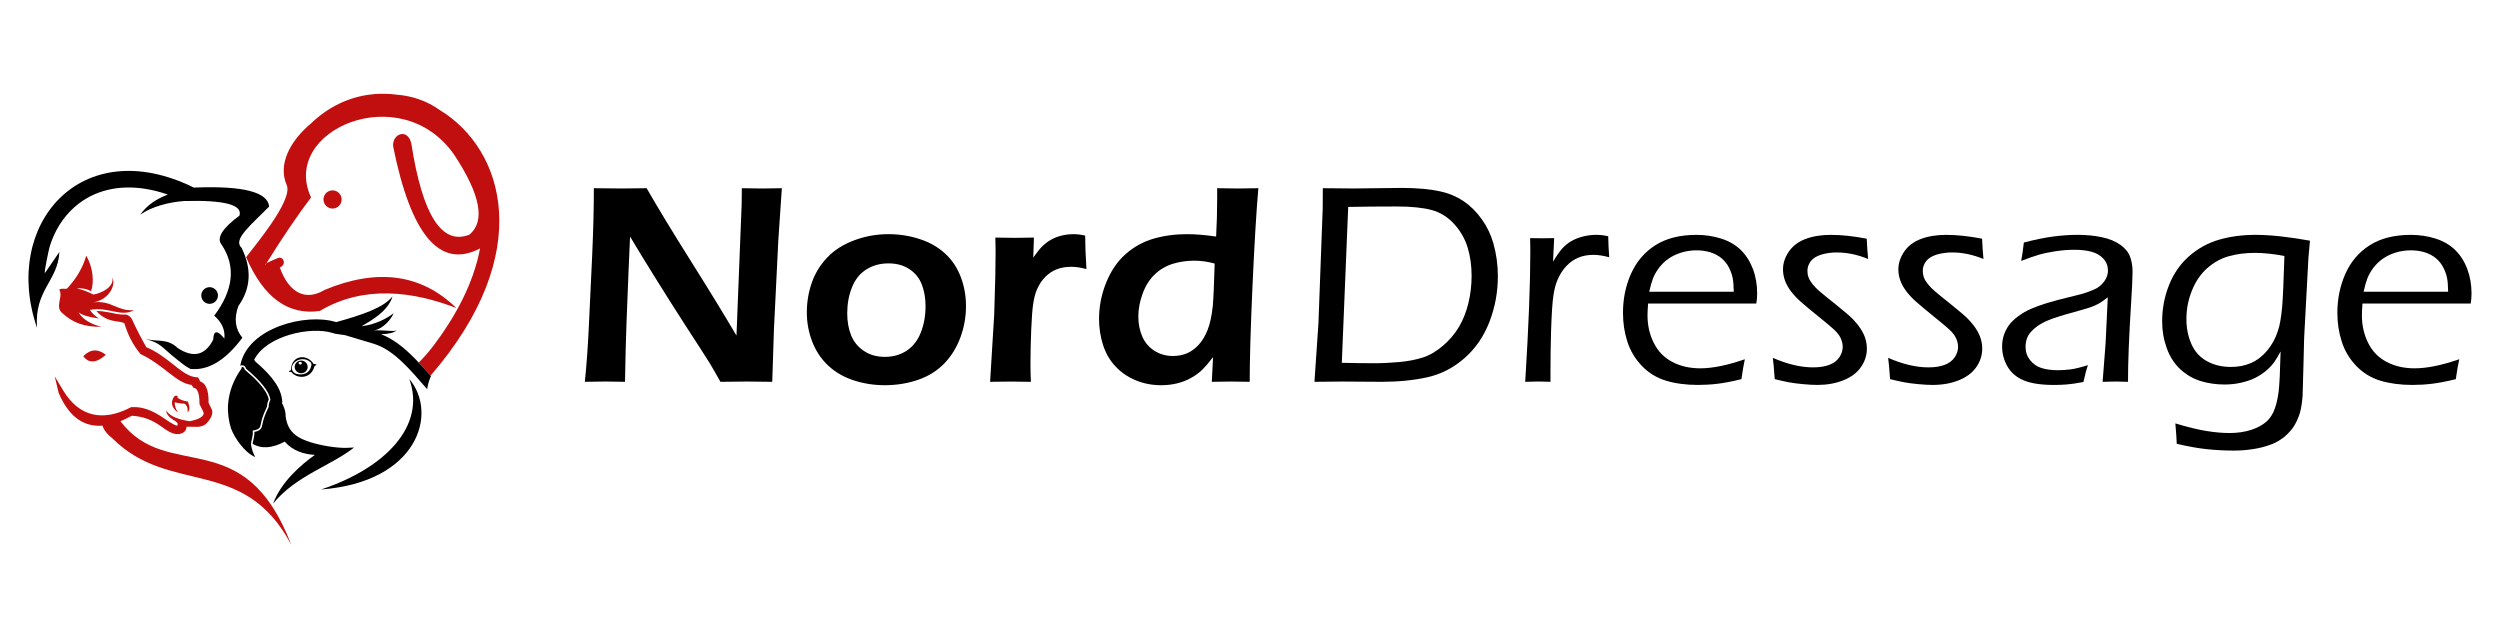 <?xml version="1.0" encoding="utf-8"?>
<!-- Generator: Adobe Illustrator 16.0.0, SVG Export Plug-In . SVG Version: 6.00 Build 0)  -->
<!DOCTYPE svg PUBLIC "-//W3C//DTD SVG 1.1//EN" "http://www.w3.org/Graphics/SVG/1.1/DTD/svg11.dtd">
<svg version="1.1" id="Calque_1" xmlns="http://www.w3.org/2000/svg" xmlns:xlink="http://www.w3.org/1999/xlink" x="0px" y="0px"
	 width="238.333px" height="60.872px" viewBox="-47 -18.25 238.333 60.872" enable-background="new -47 -18.25 238.333 60.872"
	 xml:space="preserve">
<g>
	<g>
		<path d="M8.754,18.149c0.169-1.614,0.3-3.425,0.389-5.435l0.312-6.625C9.562,3.69,9.614,1.558,9.614-0.308
			c1.045,0.019,1.936,0.027,2.665,0.027c0.539,0,1.328-0.008,2.365-0.027c1.018,1.777,2.424,4.093,4.221,6.952
			c1.797,2.857,3.243,5.225,4.346,7.099l0.495-12.548c0.009-0.297,0.014-0.798,0.014-1.502c0.847,0.019,1.489,0.027,1.922,0.027
			c0.172,0,0.804-0.008,1.894-0.027L27.2,4.654l-0.418,8.492L26.62,18.15c-0.938-0.017-1.737-0.027-2.394-0.027
			c-0.522,0-1.37,0.01-2.542,0.027c-0.45-0.803-0.794-1.396-1.029-1.784c-0.369-0.596-1.159-1.823-2.367-3.678
			c-0.793-1.227-1.785-2.795-2.977-4.706c-0.873-1.407-1.623-2.632-2.245-3.68c-0.071,1.461-0.182,4.171-0.335,8.128
			c-0.062,1.613-0.11,3.521-0.147,5.719c-0.849-0.017-1.463-0.027-1.842-0.027C10.445,18.124,9.781,18.131,8.754,18.149z"/>
		<path d="M37.694,4.073c1.036,0,2.03,0.156,2.982,0.467c0.952,0.311,1.758,0.771,2.421,1.379c0.663,0.608,1.16,1.352,1.494,2.231
			c0.334,0.878,0.501,1.804,0.501,2.779c0,1.027-0.177,2.02-0.528,2.974c-0.35,0.954-0.859,1.784-1.527,2.482
			c-0.669,0.698-1.501,1.222-2.496,1.569c-0.995,0.345-2.058,0.519-3.183,0.519c-1.047,0-2.041-0.155-2.984-0.466
			c-0.942-0.311-1.748-0.778-2.415-1.398c-0.667-0.625-1.173-1.38-1.52-2.273c-0.348-0.893-0.521-1.826-0.521-2.798
			c0-0.992,0.158-1.938,0.474-2.84c0.315-0.901,0.809-1.704,1.48-2.408c0.672-0.703,1.53-1.249,2.577-1.636
			C35.494,4.266,36.577,4.073,37.694,4.073z M37.691,6.859c-0.78,0-1.479,0.19-2.095,0.574c-0.617,0.384-1.073,0.955-1.374,1.711
			c-0.303,0.757-0.453,1.583-0.453,2.475c0,0.785,0.124,1.482,0.371,2.097c0.246,0.611,0.651,1.11,1.215,1.486
			c0.56,0.381,1.226,0.569,2,0.569c0.79,0,1.483-0.197,2.081-0.589c0.598-0.393,1.046-0.969,1.348-1.732
			c0.302-0.76,0.451-1.601,0.451-2.52c0-0.749-0.116-1.429-0.35-2.042c-0.233-0.613-0.627-1.105-1.181-1.475
			C39.154,7.043,38.482,6.859,37.691,6.859z"/>
		<path d="M47.389,18.149l0.392-6.421l0.107-3.733c0.018-0.767,0.026-1.537,0.026-2.312c0-0.135-0.009-0.563-0.026-1.285
			c0.839,0.018,1.456,0.026,1.855,0.026c0.461,0,1.066-0.009,1.825-0.026l-0.066,1.907c0.342-0.487,0.635-0.85,0.877-1.089
			c0.245-0.238,0.516-0.442,0.818-0.615c0.303-0.171,0.638-0.302,1.008-0.393c0.372-0.09,0.75-0.134,1.137-0.134
			c0.362,0,0.731,0.045,1.11,0.134c0,0.838,0.042,1.902,0.122,3.192c-0.532-0.145-1.014-0.215-1.448-0.215
			c-0.522,0-0.985,0.078-1.387,0.237c-0.4,0.158-0.761,0.396-1.081,0.716c-0.32,0.32-0.584,0.715-0.792,1.184
			c-0.172,0.378-0.298,0.869-0.38,1.475c-0.07,0.467-0.13,1.271-0.178,2.407c-0.047,1.134-0.071,2.254-0.071,3.352
			c0,0.425,0.014,0.956,0.041,1.594c-0.688-0.018-1.315-0.025-1.884-0.025C48.834,18.124,48.167,18.131,47.389,18.149z"/>
		<path d="M72.138,18.149c-0.749-0.018-1.328-0.025-1.745-0.025c-0.451,0-1.074,0.007-1.868,0.025l0.12-2.352
			c-0.395,0.514-0.735,0.91-1.019,1.19c-0.285,0.28-0.635,0.541-1.054,0.777c-0.419,0.239-0.873,0.418-1.36,0.535
			c-0.487,0.118-0.991,0.175-1.514,0.175c-0.865,0-1.677-0.157-2.435-0.473c-0.754-0.314-1.4-0.758-1.932-1.333
			c-0.533-0.569-0.924-1.25-1.178-2.041c-0.251-0.789-0.378-1.61-0.378-2.469c0-1.179,0.225-2.332,0.675-3.453
			c0.452-1.121,1.067-2.03,1.852-2.725c0.782-0.694,1.669-1.187,2.661-1.474c0.992-0.289,2.053-0.433,3.19-0.433
			c0.819,0,1.747,0.077,2.784,0.229c0.067-1.172,0.1-2.402,0.1-3.691v-0.919c0.847,0.019,1.499,0.027,1.95,0.027
			c0.587,0,1.245-0.008,1.976-0.027c-0.198,2.29-0.383,5.408-0.56,9.353C72.227,12.986,72.138,16.022,72.138,18.149z M68.798,6.873
			c-0.675-0.182-1.325-0.271-1.947-0.271c-0.711,0-1.392,0.099-2.042,0.296c-0.649,0.198-1.225,0.537-1.725,1.015
			c-0.501,0.478-0.887,1.091-1.157,1.838c-0.271,0.749-0.407,1.469-0.407,2.165c0,0.694,0.124,1.328,0.373,1.907
			c0.247,0.575,0.632,1.032,1.156,1.365c0.523,0.333,1.112,0.499,1.771,0.499c0.495,0,0.946-0.086,1.353-0.263
			c0.404-0.176,0.773-0.445,1.106-0.811c0.334-0.366,0.617-0.837,0.847-1.414c0.229-0.577,0.394-1.343,0.494-2.297
			C68.683,10.199,68.744,8.855,68.798,6.873z"/>
		<path d="M78.311,18.149l0.38-5.569l0.406-10.942c0.01-0.441,0.012-1.09,0.012-1.947c1.137,0.019,2.106,0.027,2.91,0.027
			c0.504,0,1.283-0.009,2.337-0.027c1.057-0.018,1.803-0.026,2.246-0.026c1.506,0,2.77,0.117,3.788,0.351
			c0.772,0.172,1.483,0.474,2.129,0.906c0.644,0.433,1.218,0.999,1.721,1.697c0.506,0.699,0.879,1.468,1.122,2.305
			c0.288,1.01,0.435,2.064,0.435,3.165c0,1.505-0.267,2.951-0.8,4.333c-0.533,1.385-1.324,2.539-2.372,3.463
			c-1.049,0.924-2.228,1.533-3.53,1.825c-1.303,0.295-2.756,0.439-4.36,0.439l-3.773-0.025
			C80.715,18.124,79.832,18.131,78.311,18.149z M80.919,16.338c1.1,0.025,2.123,0.04,3.066,0.04c0.795,0,1.602-0.039,2.426-0.114
			c0.823-0.078,1.563-0.219,2.216-0.428c0.651-0.205,1.293-0.578,1.922-1.114c0.632-0.539,1.147-1.145,1.549-1.825
			c0.4-0.682,0.698-1.443,0.897-2.287c0.2-0.843,0.298-1.698,0.298-2.563c0-0.975-0.129-1.874-0.379-2.704
			c-0.253-0.83-0.684-1.578-1.292-2.245s-1.328-1.111-2.161-1.332c-0.837-0.221-1.938-0.332-3.307-0.332
			c-1.687,0-3.229,0.014-4.626,0.042L80.919,16.338z"/>
		<path d="M98.403,18.149c0.324-5.201,0.488-9.351,0.488-12.454l-0.016-1.244c0.461,0.009,0.842,0.015,1.137,0.015
			c0.344,0,0.729-0.004,1.152-0.015l-0.107,2.245c0.334-0.558,0.631-0.981,0.883-1.264c0.262-0.285,0.551-0.52,0.875-0.704
			c0.326-0.185,0.689-0.329,1.102-0.433c0.412-0.103,0.838-0.156,1.277-0.156c0.379,0,0.752,0.045,1.123,0.135
			c0.008,0.596,0.039,1.262,0.094,2.002c-0.559-0.154-1.061-0.23-1.502-0.23c-0.533,0-1.01,0.087-1.432,0.263
			c-0.424,0.175-0.805,0.441-1.143,0.797c-0.338,0.356-0.615,0.783-0.832,1.279c-0.18,0.396-0.318,0.91-0.41,1.541
			c-0.098,0.63-0.174,1.781-0.225,3.45c-0.035,1.216-0.055,2.505-0.055,3.866v0.906c-0.486-0.017-0.881-0.027-1.178-0.027
			C99.366,18.124,98.956,18.131,98.403,18.149z"/>
		<path d="M119.339,15.999c-0.105,0.495-0.215,1.127-0.324,1.896c-0.863,0.214-1.617,0.361-2.252,0.438
			c-0.637,0.079-1.271,0.114-1.896,0.114c-1.129,0-2.145-0.134-3.039-0.404c-0.898-0.271-1.666-0.742-2.305-1.414
			c-0.643-0.67-1.102-1.44-1.381-2.306c-0.279-0.865-0.418-1.78-0.418-2.744c0-1.344,0.254-2.591,0.77-3.74
			c0.514-1.149,1.287-2.052,2.318-2.711c1.033-0.658,2.344-0.987,3.93-0.987c0.818,0,1.604,0.12,2.352,0.358
			c0.75,0.239,1.373,0.602,1.867,1.09c0.496,0.486,0.877,1.088,1.15,1.804c0.271,0.716,0.404,1.499,0.404,2.346
			c0,0.324-0.027,0.641-0.082,0.946h-10.316c-0.037,0.497-0.055,0.874-0.055,1.136c0,0.946,0.197,1.818,0.598,2.618
			c0.395,0.798,0.98,1.402,1.758,1.811c0.773,0.41,1.668,0.614,2.676,0.614C116.257,16.864,117.671,16.576,119.339,15.999z
			 M110.224,9.563h8.063c-0.01-0.568-0.047-1.009-0.109-1.324s-0.182-0.644-0.352-0.981s-0.404-0.63-0.695-0.88
			c-0.293-0.248-0.646-0.437-1.057-0.568c-0.412-0.13-0.854-0.196-1.33-0.196c-0.514,0-1.004,0.073-1.469,0.217
			c-0.465,0.144-0.875,0.343-1.23,0.594c-0.357,0.253-0.658,0.547-0.906,0.886c-0.248,0.338-0.434,0.666-0.555,0.981
			C110.464,8.607,110.343,9.032,110.224,9.563z"/>
		<path d="M122.192,17.895l-0.08-0.994c0-0.11-0.035-0.455-0.105-1.037c1.387,0.605,2.668,0.909,3.838,0.909
			c0.615,0,1.131-0.082,1.557-0.242c0.424-0.165,0.74-0.403,0.953-0.723c0.211-0.318,0.318-0.649,0.318-0.991
			c0-0.188-0.029-0.378-0.09-0.565c-0.057-0.189-0.145-0.371-0.262-0.546c-0.117-0.176-0.291-0.37-0.521-0.58
			c-0.229-0.211-0.705-0.61-1.434-1.196c-0.725-0.587-1.271-1.043-1.648-1.374c-0.375-0.329-0.693-0.667-0.963-1.014
			c-0.264-0.347-0.461-0.696-0.586-1.048c-0.127-0.352-0.189-0.707-0.189-1.068c0-0.576,0.182-1.136,0.547-1.677
			c0.365-0.542,0.891-0.944,1.582-1.21s1.5-0.399,2.43-0.399c1.037,0,2.174,0.123,3.422,0.365c0.033,0.703,0.078,1.348,0.135,1.934
			c-1.014-0.415-2.008-0.623-2.99-0.623c-0.533,0-1.025,0.071-1.48,0.209c-0.455,0.141-0.789,0.35-1.002,0.629
			c-0.209,0.279-0.316,0.587-0.316,0.919c0,0.217,0.035,0.424,0.109,0.624c0.07,0.199,0.201,0.412,0.385,0.643
			c0.184,0.229,0.406,0.458,0.67,0.683c0.262,0.226,0.781,0.65,1.561,1.272c0.781,0.623,1.316,1.08,1.605,1.378
			c0.287,0.296,0.535,0.603,0.74,0.919c0.209,0.316,0.359,0.63,0.455,0.939c0.094,0.312,0.143,0.63,0.143,0.954
			c0,0.632-0.188,1.217-0.563,1.757c-0.375,0.543-0.93,0.961-1.672,1.259c-0.738,0.298-1.57,0.445-2.486,0.445
			c-0.389,0-0.846-0.024-1.367-0.075c-0.523-0.049-0.967-0.106-1.332-0.174C123.188,18.128,122.733,18.028,122.192,17.895z"/>
		<path d="M133.188,17.895l-0.08-0.994c0-0.11-0.035-0.455-0.107-1.037c1.387,0.605,2.668,0.909,3.84,0.909
			c0.613,0,1.129-0.082,1.557-0.242c0.42-0.165,0.74-0.403,0.953-0.723c0.211-0.318,0.318-0.649,0.318-0.991
			c0-0.188-0.031-0.378-0.09-0.565c-0.057-0.189-0.146-0.371-0.264-0.546c-0.115-0.176-0.289-0.37-0.521-0.58
			c-0.227-0.211-0.707-0.61-1.432-1.196c-0.725-0.587-1.273-1.043-1.648-1.374c-0.377-0.33-0.695-0.667-0.961-1.014
			c-0.266-0.347-0.463-0.696-0.588-1.048c-0.127-0.352-0.188-0.707-0.188-1.068c0-0.576,0.182-1.136,0.547-1.677
			c0.363-0.542,0.891-0.944,1.582-1.21c0.689-0.266,1.5-0.399,2.428-0.399c1.035,0,2.176,0.123,3.422,0.365
			c0.035,0.703,0.078,1.348,0.135,1.934c-1.014-0.415-2.008-0.623-2.99-0.623c-0.531,0-1.023,0.071-1.48,0.209
			c-0.455,0.141-0.789,0.35-1,0.629s-0.318,0.587-0.318,0.919c0,0.217,0.035,0.424,0.107,0.624s0.201,0.412,0.387,0.643
			c0.184,0.229,0.408,0.458,0.67,0.683c0.262,0.226,0.781,0.65,1.563,1.272c0.777,0.623,1.314,1.08,1.602,1.378
			c0.287,0.296,0.537,0.603,0.744,0.919s0.357,0.63,0.451,0.939c0.096,0.312,0.145,0.63,0.145,0.954
			c0,0.632-0.189,1.217-0.563,1.757c-0.373,0.543-0.93,0.961-1.67,1.259c-0.74,0.298-1.57,0.445-2.488,0.445
			c-0.391,0-0.846-0.024-1.367-0.075c-0.523-0.049-0.969-0.106-1.33-0.174C134.183,18.128,133.729,18.028,133.188,17.895z"/>
		<path d="M145.683,6.628c0.082-0.396,0.166-0.983,0.258-1.758c1.084-0.279,2.023-0.471,2.818-0.575
			c0.801-0.103,1.576-0.156,2.334-0.156c0.813,0,1.572,0.075,2.279,0.224c0.705,0.148,1.297,0.39,1.766,0.724
			s0.777,0.716,0.932,1.149s0.234,0.896,0.234,1.394c0,0.622-0.051,1.665-0.145,3.131c-0.094,1.465-0.166,2.82-0.215,4.064
			c-0.051,1.244-0.074,2.351-0.074,3.325c-0.488-0.017-0.883-0.027-1.191-0.027c-0.289,0-0.699,0.01-1.23,0.027l0.285-3.69
			l0.207-4.368c-0.316,0.243-0.555,0.415-0.711,0.514c-0.16,0.1-0.34,0.19-0.535,0.276c-0.199,0.087-0.416,0.167-0.656,0.243
			c-0.24,0.078-0.703,0.209-1.391,0.402c-0.693,0.186-1.184,0.332-1.473,0.43c-0.621,0.197-1.115,0.396-1.479,0.597
			c-0.357,0.197-0.66,0.414-0.9,0.65c-0.246,0.233-0.418,0.467-0.518,0.701c-0.119,0.289-0.176,0.591-0.176,0.908
			c0,0.486,0.145,0.907,0.434,1.271c0.285,0.361,0.65,0.61,1.086,0.751c0.438,0.139,0.963,0.209,1.576,0.209
			c0.379,0,0.777-0.026,1.191-0.078c0.412-0.054,0.967-0.188,1.664-0.406c-0.127,0.346-0.273,0.883-0.434,1.607
			c-0.656,0.128-1.195,0.205-1.609,0.237c-0.414,0.031-0.807,0.046-1.178,0.046c-1.234,0-2.201-0.145-2.893-0.433
			c-0.693-0.286-1.213-0.728-1.557-1.321c-0.342-0.59-0.514-1.23-0.514-1.924c0-0.406,0.064-0.779,0.184-1.121
			c0.121-0.343,0.285-0.655,0.494-0.934c0.207-0.28,0.504-0.56,0.887-0.84c0.383-0.279,0.783-0.508,1.203-0.69
			c0.42-0.179,0.908-0.357,1.469-0.534c0.559-0.175,1.455-0.412,2.691-0.709c0.395-0.09,0.734-0.182,1.016-0.277
			c0.277-0.094,0.525-0.187,0.74-0.278c0.221-0.089,0.408-0.196,0.57-0.318c0.164-0.122,0.311-0.269,0.447-0.446
			c0.135-0.175,0.232-0.354,0.297-0.533c0.061-0.18,0.094-0.359,0.094-0.54c0-0.441-0.145-0.82-0.436-1.137
			c-0.285-0.315-0.664-0.537-1.129-0.663c-0.465-0.127-1.014-0.189-1.643-0.189c-0.588,0-1.186,0.048-1.805,0.142
			c-0.617,0.096-1.15,0.208-1.596,0.339C146.909,6.171,146.353,6.367,145.683,6.628z"/>
		<path d="M160.384,22.114c1.189,0.359,2.186,0.602,2.988,0.728c0.801,0.129,1.531,0.19,2.191,0.19c0.748,0,1.443-0.103,2.084-0.312
			c0.531-0.173,0.986-0.414,1.365-0.73c0.287-0.243,0.525-0.557,0.715-0.945c0.234-0.514,0.402-1.17,0.502-1.961
			c0.08-0.642,0.141-1.917,0.188-3.829c-0.217,0.407-0.414,0.737-0.59,0.988c-0.176,0.252-0.41,0.512-0.709,0.778
			c-0.297,0.268-0.646,0.502-1.041,0.71c-0.398,0.207-0.857,0.372-1.381,0.494c-0.521,0.121-1.063,0.182-1.623,0.182
			c-0.818,0-1.586-0.116-2.305-0.337c-0.717-0.227-1.357-0.602-1.918-1.124c-0.566-0.524-0.992-1.19-1.285-2.001
			c-0.295-0.811-0.441-1.657-0.441-2.542c0-1.218,0.217-2.376,0.656-3.476c0.438-1.101,1.076-2.021,1.92-2.76
			c0.842-0.738,1.795-1.261,2.855-1.568c1.059-0.307,2.217-0.46,3.482-0.46c1.387,0,3.111,0.185,5.178,0.555l-0.148,1.664
			l-0.406,7.584c0,0.154-0.025,1.073-0.07,2.758l-0.078,2.801c-0.047,0.595-0.127,1.116-0.244,1.567
			c-0.109,0.371-0.254,0.723-0.436,1.058c-0.162,0.307-0.363,0.585-0.607,0.837c-0.234,0.26-0.508,0.496-0.824,0.702
			c-0.314,0.208-0.65,0.376-1.014,0.501c-0.504,0.182-1.029,0.311-1.57,0.394c-0.613,0.097-1.223,0.146-1.838,0.146
			c-0.885,0-1.75-0.045-2.602-0.135s-1.807-0.263-2.863-0.513l-0.039-0.745C160.466,23.136,160.437,22.734,160.384,22.114z
			 M170.78,6.156c-1.01-0.198-1.951-0.298-2.826-0.298c-0.883,0-1.701,0.104-2.455,0.312c-0.752,0.207-1.441,0.585-2.066,1.136
			c-0.627,0.551-1.115,1.262-1.467,2.137c-0.354,0.875-0.529,1.782-0.529,2.718c0,0.874,0.162,1.674,0.48,2.395
			c0.32,0.72,0.814,1.265,1.48,1.627c0.668,0.366,1.426,0.548,2.271,0.548c0.73,0,1.381-0.128,1.955-0.386
			c0.57-0.256,1.078-0.651,1.52-1.182c0.459-0.55,0.805-1.183,1.025-1.895c0.174-0.505,0.303-1.253,0.395-2.245
			C170.634,10.23,170.706,8.607,170.78,6.156z"/>
		<path d="M187.448,15.999c-0.111,0.495-0.221,1.127-0.326,1.896c-0.867,0.214-1.617,0.361-2.254,0.438
			c-0.635,0.079-1.27,0.114-1.9,0.114c-1.125,0-2.137-0.134-3.037-0.404c-0.896-0.271-1.664-0.742-2.307-1.414
			c-0.639-0.67-1.1-1.44-1.375-2.306c-0.283-0.865-0.422-1.78-0.422-2.744c0-1.344,0.258-2.591,0.771-3.74
			c0.514-1.149,1.287-2.052,2.318-2.711c1.033-0.658,2.342-0.987,3.926-0.987c0.822,0,1.607,0.12,2.357,0.358
			c0.746,0.239,1.369,0.602,1.865,1.09c0.494,0.486,0.879,1.088,1.148,1.804c0.271,0.716,0.406,1.499,0.406,2.346
			c0,0.324-0.027,0.641-0.08,0.946h-10.318c-0.035,0.497-0.053,0.874-0.053,1.136c0,0.946,0.197,1.818,0.594,2.618
			c0.396,0.798,0.982,1.402,1.758,1.811c0.775,0.41,1.668,0.614,2.678,0.614C184.362,16.864,185.776,16.576,187.448,15.999z
			 M178.329,9.563h8.061c-0.008-0.568-0.045-1.009-0.105-1.324c-0.066-0.315-0.182-0.644-0.354-0.981
			c-0.17-0.337-0.402-0.63-0.697-0.88c-0.293-0.248-0.646-0.437-1.053-0.568c-0.412-0.13-0.857-0.196-1.336-0.196
			c-0.512,0-1.002,0.073-1.467,0.217c-0.465,0.144-0.873,0.343-1.229,0.594c-0.355,0.253-0.658,0.547-0.908,0.886
			c-0.246,0.338-0.432,0.666-0.553,0.981C178.567,8.607,178.446,9.032,178.329,9.563z"/>
	</g>
	<path fill-rule="evenodd" clip-rule="evenodd" fill="#C10E0E" d="M-5.573,14.57c1.997-2.665,3.716-5.811,4.338-9.139
		c-3.816,2.008-6.577-1.229-8.283-9.709c-0.124-1.246,1.421-1.803,1.736-0.256c1.059,6.805,2.901,9.69,5.527,8.655
		c1.543-1.269,1.065-3.803-1.435-7.6c-5.074-7.341-16.651-2.339-13.656,4.05c-1.352,1.786-2.801,3.928-4.348,6.424
		c-0.12-0.061,0.253-0.266,1.12-0.618c0.612-0.308,0.936,0.644,0.245,0.861c0.918,2.585,2.572,3.183,4.263,2.153
		c5.052-2.101,9.245-1.523,12.579,1.731c-4.112-1.598-8.845-2.225-13.029,0.275c-3.022,0.43-5.362-1.279-7.021-5.127
		c0.653-0.897,4.499-5.395,3.872-6.87c-0.854-1.931,0.266-4.174,2.325-5.893c2.377-2.286,5.31-3.099,8.112-2.735
		c1.464,0.108,2.899,0.569,4.173,1.484c6.095,3.715,9.212,13.619-0.9,25.307c-0.368-0.419-0.743-0.843-1.129-1.253
		C-6.72,15.959-6.216,15.428-5.573,14.57L-5.573,14.57z M-15.692-0.006c-0.426,0.219-0.593,0.741-0.375,1.167
		c0.219,0.426,0.741,0.594,1.167,0.376c0.426-0.219,0.594-0.741,0.375-1.167C-14.744-0.056-15.267-0.224-15.692-0.006z"/>
	<path fill-rule="evenodd" clip-rule="evenodd" d="M-43.47,13.003c-3.389-9.825,4.185-18.674,14.95-13.369l0.201-0.008l0.001,0v0
		c4.516-0.167,6.842,0.438,6.977,1.812c-1.749,1.789-3.494,3.14-2.63,3.939c0.994,2.018,0.892,3.869-0.309,5.552
		c-0.428,1.197-0.298,2.203,0.389,3.018c-1.621,2.167-3.275,3.158-4.96,2.972c-0.458-0.224-0.932-0.622-1.269-0.891
		c-1.651-1.316-1.457-1.505-3.011-1.971c1.193,0.323,2.046-0.093,3.081,0.878c1.481,0.966,2.606,0.697,3.375-0.803
		c0.035-0.902,0.391-0.937,1.065-0.102c0.084-0.825-0.238-1.553-0.968-2.183c1.837-2.45,2.075-4.703,0.715-6.756
		c-0.529-0.629,0.034-1.557,1.69-2.784c0.321-1.035-1.441-1.498-5.288-1.392c-1.464,0.106-3.106,0.543-4.178,1.305
		c0.67-0.94,1.597-1.525,2.637-1.921c-0.713-0.249-1.44-0.437-2.176-0.552c-2.423-0.378-4.835,0.088-6.708,1.736
		c-1.145,1.008-1.928,2.321-2.374,3.756c-0.07,0.225-0.622,2.782-0.438,2.512l1.36-1.984C-41.471,8.543-43.741,9.389-43.47,13.003
		L-43.47,13.003z M-26.48,9.335c-0.324-0.296-0.826-0.274-1.123,0.05c-0.296,0.324-0.273,0.826,0.051,1.123
		c0.323,0.296,0.826,0.273,1.122-0.05C-26.134,10.133-26.156,9.631-26.48,9.335z"/>
	<path fill-rule="evenodd" clip-rule="evenodd" fill="#C10E0E" d="M-39.065,15.708c0.543,0.709,1.262,0.664,2.154-0.134
		C-37.666,14.978-38.385,15.024-39.065,15.708L-39.065,15.708z M-36.283,23.541L-36.283,23.541c-0.459-0.36-0.804-0.757-0.948-1.21
		l0.001-0.001c-0.496,0.038-0.992-0.008-1.474-0.172c-1.348-0.459-2.179-1.708-2.702-2.948l-0.38-1.58l0.816,1.356
		c1.514,2.488,3.751,2.994,6.419,1.605l0.048-0.025l0.054-0.003c1.114-0.063,2.019,0.368,2.912,0.949
		c0.33,0.215,0.658,0.456,1.002,0.647c0.116,0.065,0.263,0.14,0.413,0.181c0.376-0.48-0.993-0.546-1.034-1.487
		c0.33,0.663,1.405,0.928,2.229,1.055c0.393-0.076,1.351-0.289,1.347-0.789c-0.044-0.104-0.089-0.208-0.135-0.312l-0.266-0.529
		c0.002-0.364-0.013-1.425-0.494-1.544l-0.09-0.022l-0.05-0.077c-0.042-0.063-0.083-0.126-0.125-0.189
		c-0.781-0.083-1.545-0.682-2.131-1.133c-0.859-0.662-1.675-1.315-2.675-1.775l-0.048-0.022l-0.034-0.041
		c-0.712-0.854-1.198-1.853-1.52-2.912c-0.006-0.003-0.012-0.006-0.019-0.009c-0.14-0.069-0.307-0.101-0.461-0.126
		c-0.214-0.035-0.428-0.062-0.64-0.108c-0.636-0.142-1.115-0.439-1.544-0.915c0.382-0.009,0.754,0.039,1.146,0.115
		c0.508,0.098,1.033,0.24,1.556,0.221c0.039-0.001,0.078-0.004,0.117-0.007c0.129,0.04,0.248,0.092,0.344,0.167
		c0.099,0.078,0.175,0.175,0.231,0.287l0.003,0.007c0.412,0.905,0.872,1.788,1.361,2.652c0.99,0.417,1.772,1.015,2.602,1.675
		c0.55,0.439,1.259,1.035,1.975,1.169c0.074,0.014,0.15,0.023,0.226,0.028l0.135,0.008l0.063,0.118
		c0.047,0.09,0.095,0.18,0.142,0.271c0.746,0.255,0.806,1.356,0.793,2.031c0.101,0.208,0.202,0.416,0.303,0.624l0.003,0.006
		c0.204,0.45-0.2,1.036-0.515,1.349c-0.476,0.471-1.227,0.276-1.895,0.304c0.026,0.511-0.556,0.821-1.176,0.667
		c-0.56-0.143-1.104-0.626-1.588-0.933c-0.768-0.484-1.531-0.718-2.443-0.781c-0.346,0.191-0.711,0.372-1.089,0.523l0,0
		c4.496,5.96,11.811,0.053,16.283,11.778C-23.752,25.158-30.774,29.03-36.283,23.541L-36.283,23.541z M-37.33,12.904
		c-1.067-0.263-1.795-0.727-2.186-1.39c0.303,0.271,0.952,0.471,1.948,0.595c-0.375-0.236-0.662-0.508-0.862-0.815
		c1.769-0.335,2.904,0.723,4.21,0.032c-1.683,0.108-2.159-1.018-4.014-0.731c1.47-0.161,2.332-1.517,1.957-2.416
		c0.127,0.768-0.592,1.304-1.5,1.58c-0.112,0.035-0.216,0.059-0.313,0.074c-0.534-0.262-1.01-0.47-1.579-0.575
		c0.451-0.063,0.954,0.027,1.349,0.26c0.317-0.863,0.187-2.325-0.463-3.39c-0.297,1.125-1.002,2.255-1.782,3.084
		c-0.114,0.18-0.509-0.051-0.792,0.155c0.447,0.659-0.514,1.662,0.375,2.296C-40.108,12.477-38.973,12.939-37.33,12.904
		L-37.33,12.904z M-30.397,19.554c-0.372,0.547-0.248,1.058,0.368,1.534c-0.236-0.381-0.338-0.711-0.308-0.99
		c0.227,0.075,0.529,0.118,0.906,0.13c0.247,0.136,0.354,0.408,0.318,0.815c0.216-0.162,0.226-0.497,0.03-1.004
		c-0.541-0.093-0.88-0.235-1.02-0.427c0.02-0.021,0.041-0.04,0.062-0.059C-30.152,19.441-30.271,19.441-30.397,19.554z"/>
	<g>
		<path fill-rule="evenodd" clip-rule="evenodd" d="M-21.542,20.516c0-0.232,0.063-0.471,0.164-0.678
			c-0.188-1.008-1.525-2.203-2.257-2.815l-0.033-0.028l-0.014-0.042c-0.05-0.153-0.117-0.238-0.256-0.221
			c-0.019,0.053-0.037,0.106-0.055,0.159l-0.007,0.02l-0.012,0.018c-0.354,0.509-0.652,1.056-0.868,1.638
			c-0.203,0.547-0.331,1.116-0.374,1.697c-0.059,0.793,0.043,1.579,0.279,2.336c0.107,0.274,0.238,0.54,0.387,0.793
			c0.301,0.514,0.695,1.021,1.14,1.417c0.198,0.177,0.491,0.402,0.782,0.516c-0.201-0.381-0.361-0.801-0.405-1.222l-0.001-0.015
			l0-0.015c0.033-0.384,0.2-0.75,0.172-1.141l-0.009-0.142l0.139-0.021c0.196-0.031,0.471-0.108,0.555-0.313l0.001-0.003
			l0.001-0.002c0.032-0.068,0.049-0.146,0.064-0.22c0.026-0.123,0.05-0.245,0.082-0.367C-21.949,21.4-21.754,20.946-21.542,20.516z"
			/>
		<path fill-rule="evenodd" clip-rule="evenodd" d="M-19.857,23.854c-1.157,0.613-2.187,0.726-3.058,0.206
			c0.033-0.321,0.166-0.649,0.172-1.01c0-0.042-0.001-0.083-0.003-0.126c0.395-0.063,0.596-0.22,0.673-0.405
			c0.137-0.297,0.049-0.683,0.687-1.969c-0.003-0.095,0.006-0.212,0.037-0.338l0,0l0,0c0.027-0.11,0.069-0.229,0.132-0.35
			c-0.119-0.788-0.904-1.775-2.317-2.957c-0.092-0.277-0.265-0.385-0.521-0.304l-0.015,0.044l-0.024-0.029
			c0.63-3.62,6.27-5.062,9.144-4.158c2.439-0.679,4.5-1.355,5.368-2.451c-0.41,1.411-2.056,2.32-2.837,2.776
			c-0.046,0.038-0.08,0.059-0.099,0.064c1.248-0.13,2.444-0.747,3.036-1.239c-0.2,0.558-0.998,1.488-1.848,1.64
			c1.195-0.042,1.753,0.142,2.148,0.003c-0.301,0.229-0.797,0.349-1.488,0.361c0.558,0.217,1.085,0.521,1.587,0.884h0h0
			c1.159,0.839,2.186,1.992,3.166,3.109c-0.179,0.393-0.302,0.812-0.36,1.249c-1.583-1.802-3.132-3.744-5.117-4.339l-2.717-0.814
			c-0.617-0.091-0.956-0.137-0.956-0.137l-0.21-0.066c-2.126-0.668-6.349,0.262-7.492,2.548c0.043,0.056,0.083,0.116,0.12,0.179
			c1.022,0.872,2.31,2.14,2.512,3.473l0.054,0.354l-0.047,0.091c0.208,0.401,0.377,0.847,0.358,1.279
			c0.091,0.752,0.376,1.39,1.004,1.853c0.664,0.491,1.921,0.841,3.069,1.024l0.03,0.004l0.029,0.005l0.019,0.003l0.012,0.002
			l0.03,0.005l0.03,0.005l0.012,0.001l0.018,0.003l0.059,0.008l0.006,0.002l0.023,0.003l0.029,0.003l0.029,0.005h0l0.03,0.003
			l0.029,0.005l0.022,0.003h0.007l0.029,0.005l0.087,0.011l0.029,0.003h0.01l0.018,0.003l0.057,0.007h0.005l0.024,0.003l0.028,0.003
			l0.026,0.003h0.001l0.028,0.002l0.028,0.003l0.02,0.002l0.008,0.001c0.046,0.005,0.092,0.008,0.136,0.013h0.009l0.019,0.002
			l0.053,0.004h0.003l0.069,0.005h0.004h0.002l0.026,0.002l0.042,0.003h0h0.009l0.05,0.003l0.012,0.002h0.013l0.05,0.001
			l0.006,0.002l0.063,0.001h0.003h0.001h0.004l0.042,0.002l0.021,0.002h0.004l0.058,0.001h0.002h0.008h0.045h0.009h0.057h0.004
			h0.002h0.058l0.761-0.034c-2.246,1.767-5.509,2.65-7.72,5.342c0.764-2.076,2.685-3.719,3.981-4.638
			C-18.004,25.063-19.083,24.74-19.857,23.854L-19.857,23.854z M-20.872,21.426L-20.872,21.426L-20.872,21.426L-20.872,21.426
			L-20.872,21.426z"/>
		<g>
			<path fill-rule="evenodd" clip-rule="evenodd" d="M-19.456,17.185c-0.034-0.044,0.121-0.119,0.19-0.151
				c0.043-1.471,1.552-1.574,2.161-0.585c0.072,0.009,0.262,0.016,0.273,0.055c0.006,0.03-0.127,0.112-0.187,0.162
				c-0.326,1.25-1.701,1.231-2.213,0.539C-19.33,17.208-19.448,17.205-19.456,17.185L-19.456,17.185z M-17.333,16.649
				c0.078-0.21-0.017-0.349-0.135-0.423c-0.548-0.441-1.42-0.233-1.667,0.389c-0.107,0.305-0.013,0.586,0.341,0.763
				C-18.054,17.596-17.461,17.27-17.333,16.649z"/>
			<path fill-rule="evenodd" clip-rule="evenodd" d="M-18.223,16.127c0.34,0.037,0.587,0.335,0.551,0.667
				c-0.035,0.332-0.339,0.571-0.68,0.535c-0.339-0.037-0.587-0.335-0.551-0.667C-18.867,16.331-18.563,16.092-18.223,16.127
				L-18.223,16.127z M-18.366,16.244c-0.085-0.008-0.162,0.041-0.169,0.111c-0.007,0.07,0.056,0.135,0.142,0.144
				c0.086,0.009,0.162-0.04,0.169-0.11C-18.216,16.318-18.28,16.253-18.366,16.244z"/>
		</g>
		<path fill-rule="evenodd" clip-rule="evenodd" d="M-16.396,28.415c9.262-0.703,11.178-7.271,8.415-10.535
			C-6.366,22.31-10.218,26.373-16.396,28.415z"/>
	</g>
</g>
</svg>
